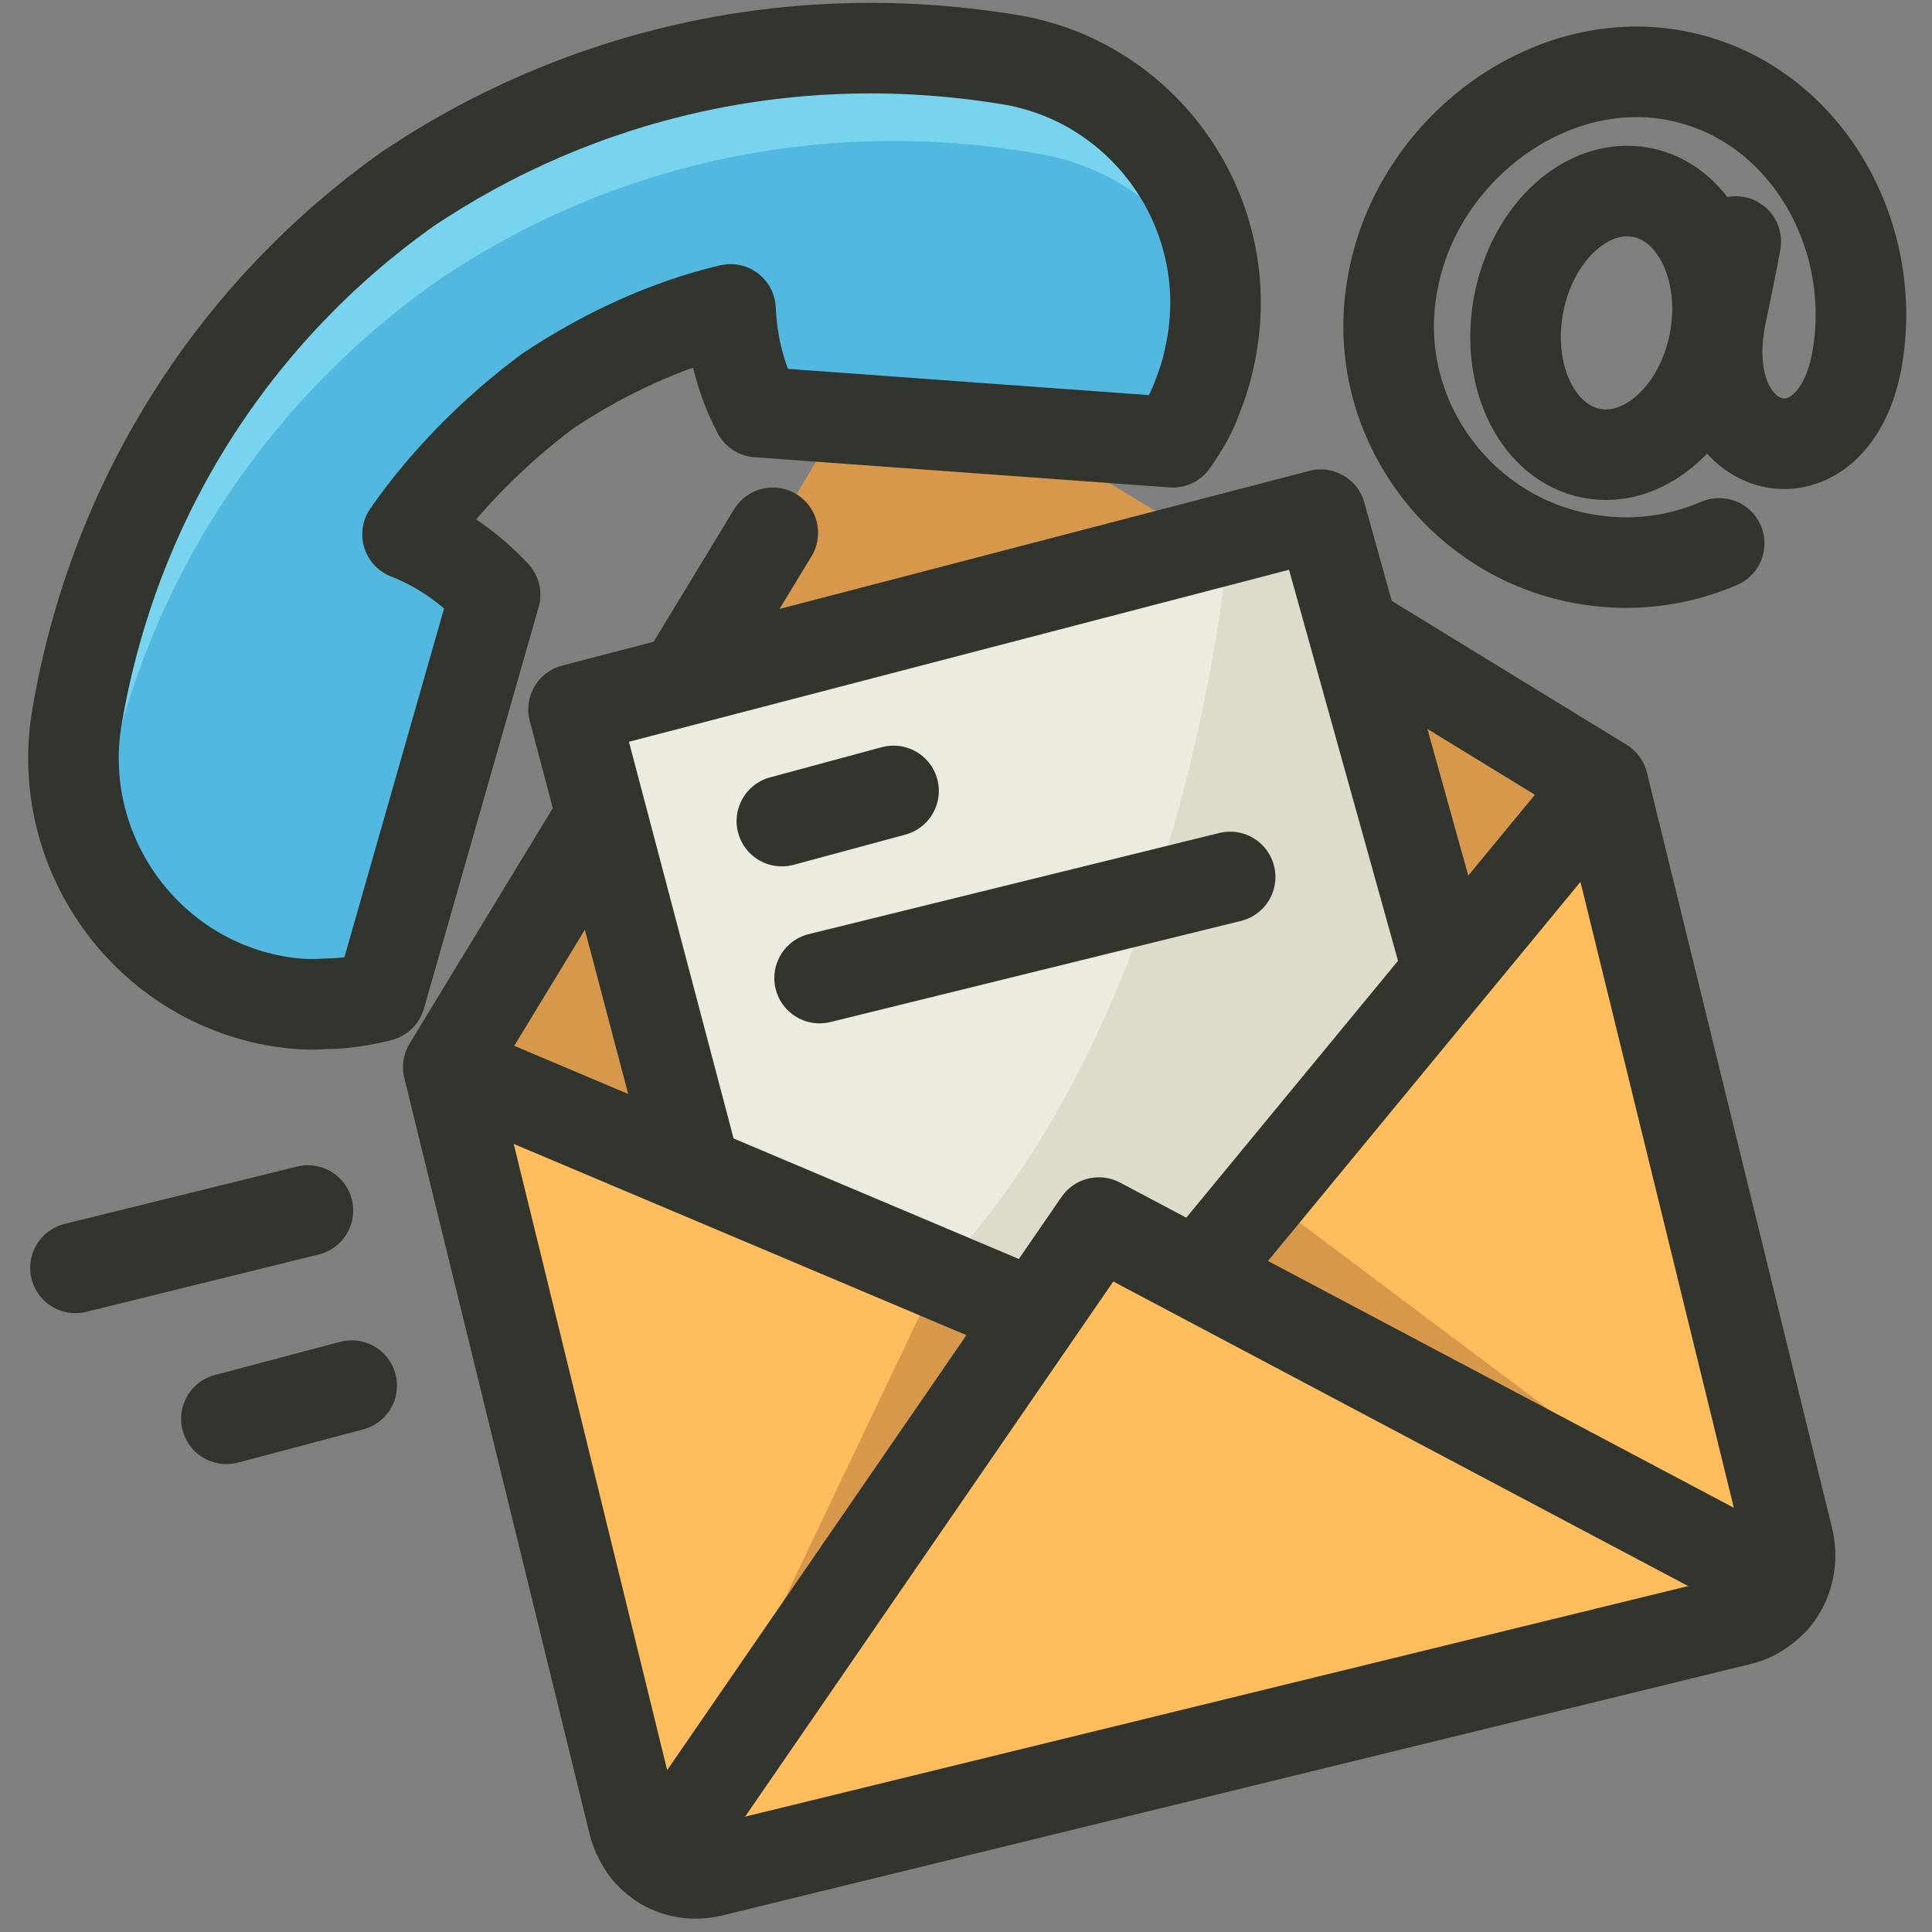 <svg xmlns="http://www.w3.org/2000/svg" id="Layer_1" x="0" y="0" viewBox="0 0 128 128" xml:space="preserve"><rect x="0" y="0" width="128" height="128" fill="#808080" stroke="none"/><path fill="#d8984c" d="M80.1 36l-34.7 9.1L58.6 23z"></path><path fill="none" stroke="#31352e" stroke-linecap="round" stroke-linejoin="round" stroke-miterlimit="10" stroke-width="6" d="M51.2 35.3l-11 18.1"></path><path fill="#d8984c" d="M106.2 51.9L95.7 64.6l-5.5-22.5z"></path><path fill="#edebdf" d="M95.7 64.6L78.6 84.8l-.2.2-.2-.1-5.3-3.9-3.1 6-.1.1h-.2l-7.2-2.9-16.2-6.5L38 47l43.3-11.4 6.2-1.5 5.3 18.5z"></path><path fill="#dedbca" d="M95.7 64.6L78.6 84.8l-.3.1-5.4-3.9-3.1 6h-.2l-7.2-2.9c15.9-16.8 18.9-45.9 19-48.6v-.2l6.1-1.4 5.2 18.5 3 12.2z"></path><path fill="#ffbd5d" d="M98.9 61.1L79 84.9 72.8 81 69 87.3 41.5 75.8l-11.7-5.2 12.3 50.2c.5 2.1 2.7 3.7 5.1 3.1l68.3-16.7c2.1-.5 3.7-2.9 3.2-5.1l-12.3-50.2-7.5 9.2z"></path><path fill="#d8984c" d="M79.3 84.5l4.4-5.3 34.4 25.8zM68.6 87.1l-6.4-2.6-18.5 38.8zM40.2 53.4l5.9 24.3-16.4-7z"></path><path fill="none" stroke="#31352e" stroke-linejoin="round" stroke-miterlimit="10" stroke-width="6" d="M79 84.9l27.2-33 12.3 50.2c.3 1.4-.1 2.9-1 3.9-.6.6-1.3 1.1-2.1 1.3L47.1 124c-1.3.3-2.6 0-3.5-.7-.8-.6-1.3-1.4-1.6-2.4L29.7 70.7 69 87.3M40.1 53.6L29.7 70.7M106.2 51.9l-16-9.8"></path><path fill="none" stroke="#31352e" stroke-linejoin="round" stroke-miterlimit="10" stroke-width="6" d="M46.1 77.7L38 47l49.5-12.9L96 64.6M118.1 105L72.8 81l-29.1 42.3"></path><path fill="none" stroke="#31352e" stroke-linecap="round" stroke-linejoin="round" stroke-miterlimit="10" stroke-width="6" d="M51.8 54.4l7.4-2M54.3 64.8l27.2-6.7"></path><ellipse cx="107.1" cy="21.4" fill="none" stroke="#31352e" stroke-linejoin="round" stroke-miterlimit="10" stroke-width="6" rx="6.6" ry="8.8" transform="rotate(10.765 107.147 21.388)"></ellipse><path fill="none" stroke="#31352e" stroke-linecap="round" stroke-linejoin="round" stroke-miterlimit="10" stroke-width="6" d="M113.9 36c-2.8 1.2-5.9 1.6-9.1 1-8.5-1.6-14.2-9.9-12.5-18.4C93.9 10 102.5 3.4 111 5s13.6 10.5 12 19c-1.7 8.7-10.8 6.3-9-3 .7-3.3 1-5 1-5"></path><path fill="#53b8e0" d="M26.9 12.6c-11.2 8-19.3 20.2-21.8 34.9-1.5 8.8 4.4 17.2 13.1 18.8 1.1.2 2.3.3 3.4.2 1.2 0 2.4-.2 3.6-.5l7.6-26.6c-1.6-1.7-3.5-3.1-5.8-4 2.5-3.6 5.8-6.9 9.3-9.5 3.6-2.4 7.8-4.4 12.1-5.4.1 2.4.7 4.7 1.8 6.8l27.5 2c.7-1 1.3-2 1.7-3.2.4-1 .7-2.1.9-3.3C81.8 14 75.9 5.6 67.2 4c-14.7-2.5-28.9.9-40.3 8.6z"></path><path fill="#78d3ef" d="M50.1 26.6c-.1 0-.2 0-.2.1l.3.6c-.1-.2-.1-.4-.1-.7z"></path><path fill="#78d3ef" d="M6.8 53.6C9.3 39 17.5 26.8 28.7 18.8 40 11 54.3 7.6 68.9 10.2c5.2.9 9.3 4.3 11.6 8.6-.6-7.2-5.9-13.4-13.3-14.7-14.6-2.7-28.9.8-40.2 8.5-11.2 8-19.3 20.2-21.8 34.9-.6 3.6 0 7.1 1.6 10.2-.3-1.4-.2-2.7 0-4.1z"></path><path fill="none" stroke="#31352e" stroke-linecap="round" stroke-linejoin="round" stroke-miterlimit="10" stroke-width="6" d="M26.9 12.6c-11.2 8-19.3 20.2-21.8 34.9-1.5 8.8 4.4 17.2 13.1 18.8 1.1.2 2.3.3 3.4.2 1.2 0 2.4-.2 3.6-.5l7.6-26.6c-1.6-1.7-3.5-3.1-5.8-4 2.5-3.6 5.8-6.9 9.3-9.5 3.6-2.4 7.8-4.4 12.1-5.4.1 2.4.7 4.7 1.8 6.8l27.5 2c.7-1 1.3-2 1.7-3.2.4-1 .7-2.1.9-3.3C81.8 14 75.9 5.6 67.2 4c-14.7-2.5-28.9.9-40.3 8.6zM20.4 80.2L5 84M23.3 91.8L15 94"></path></svg>